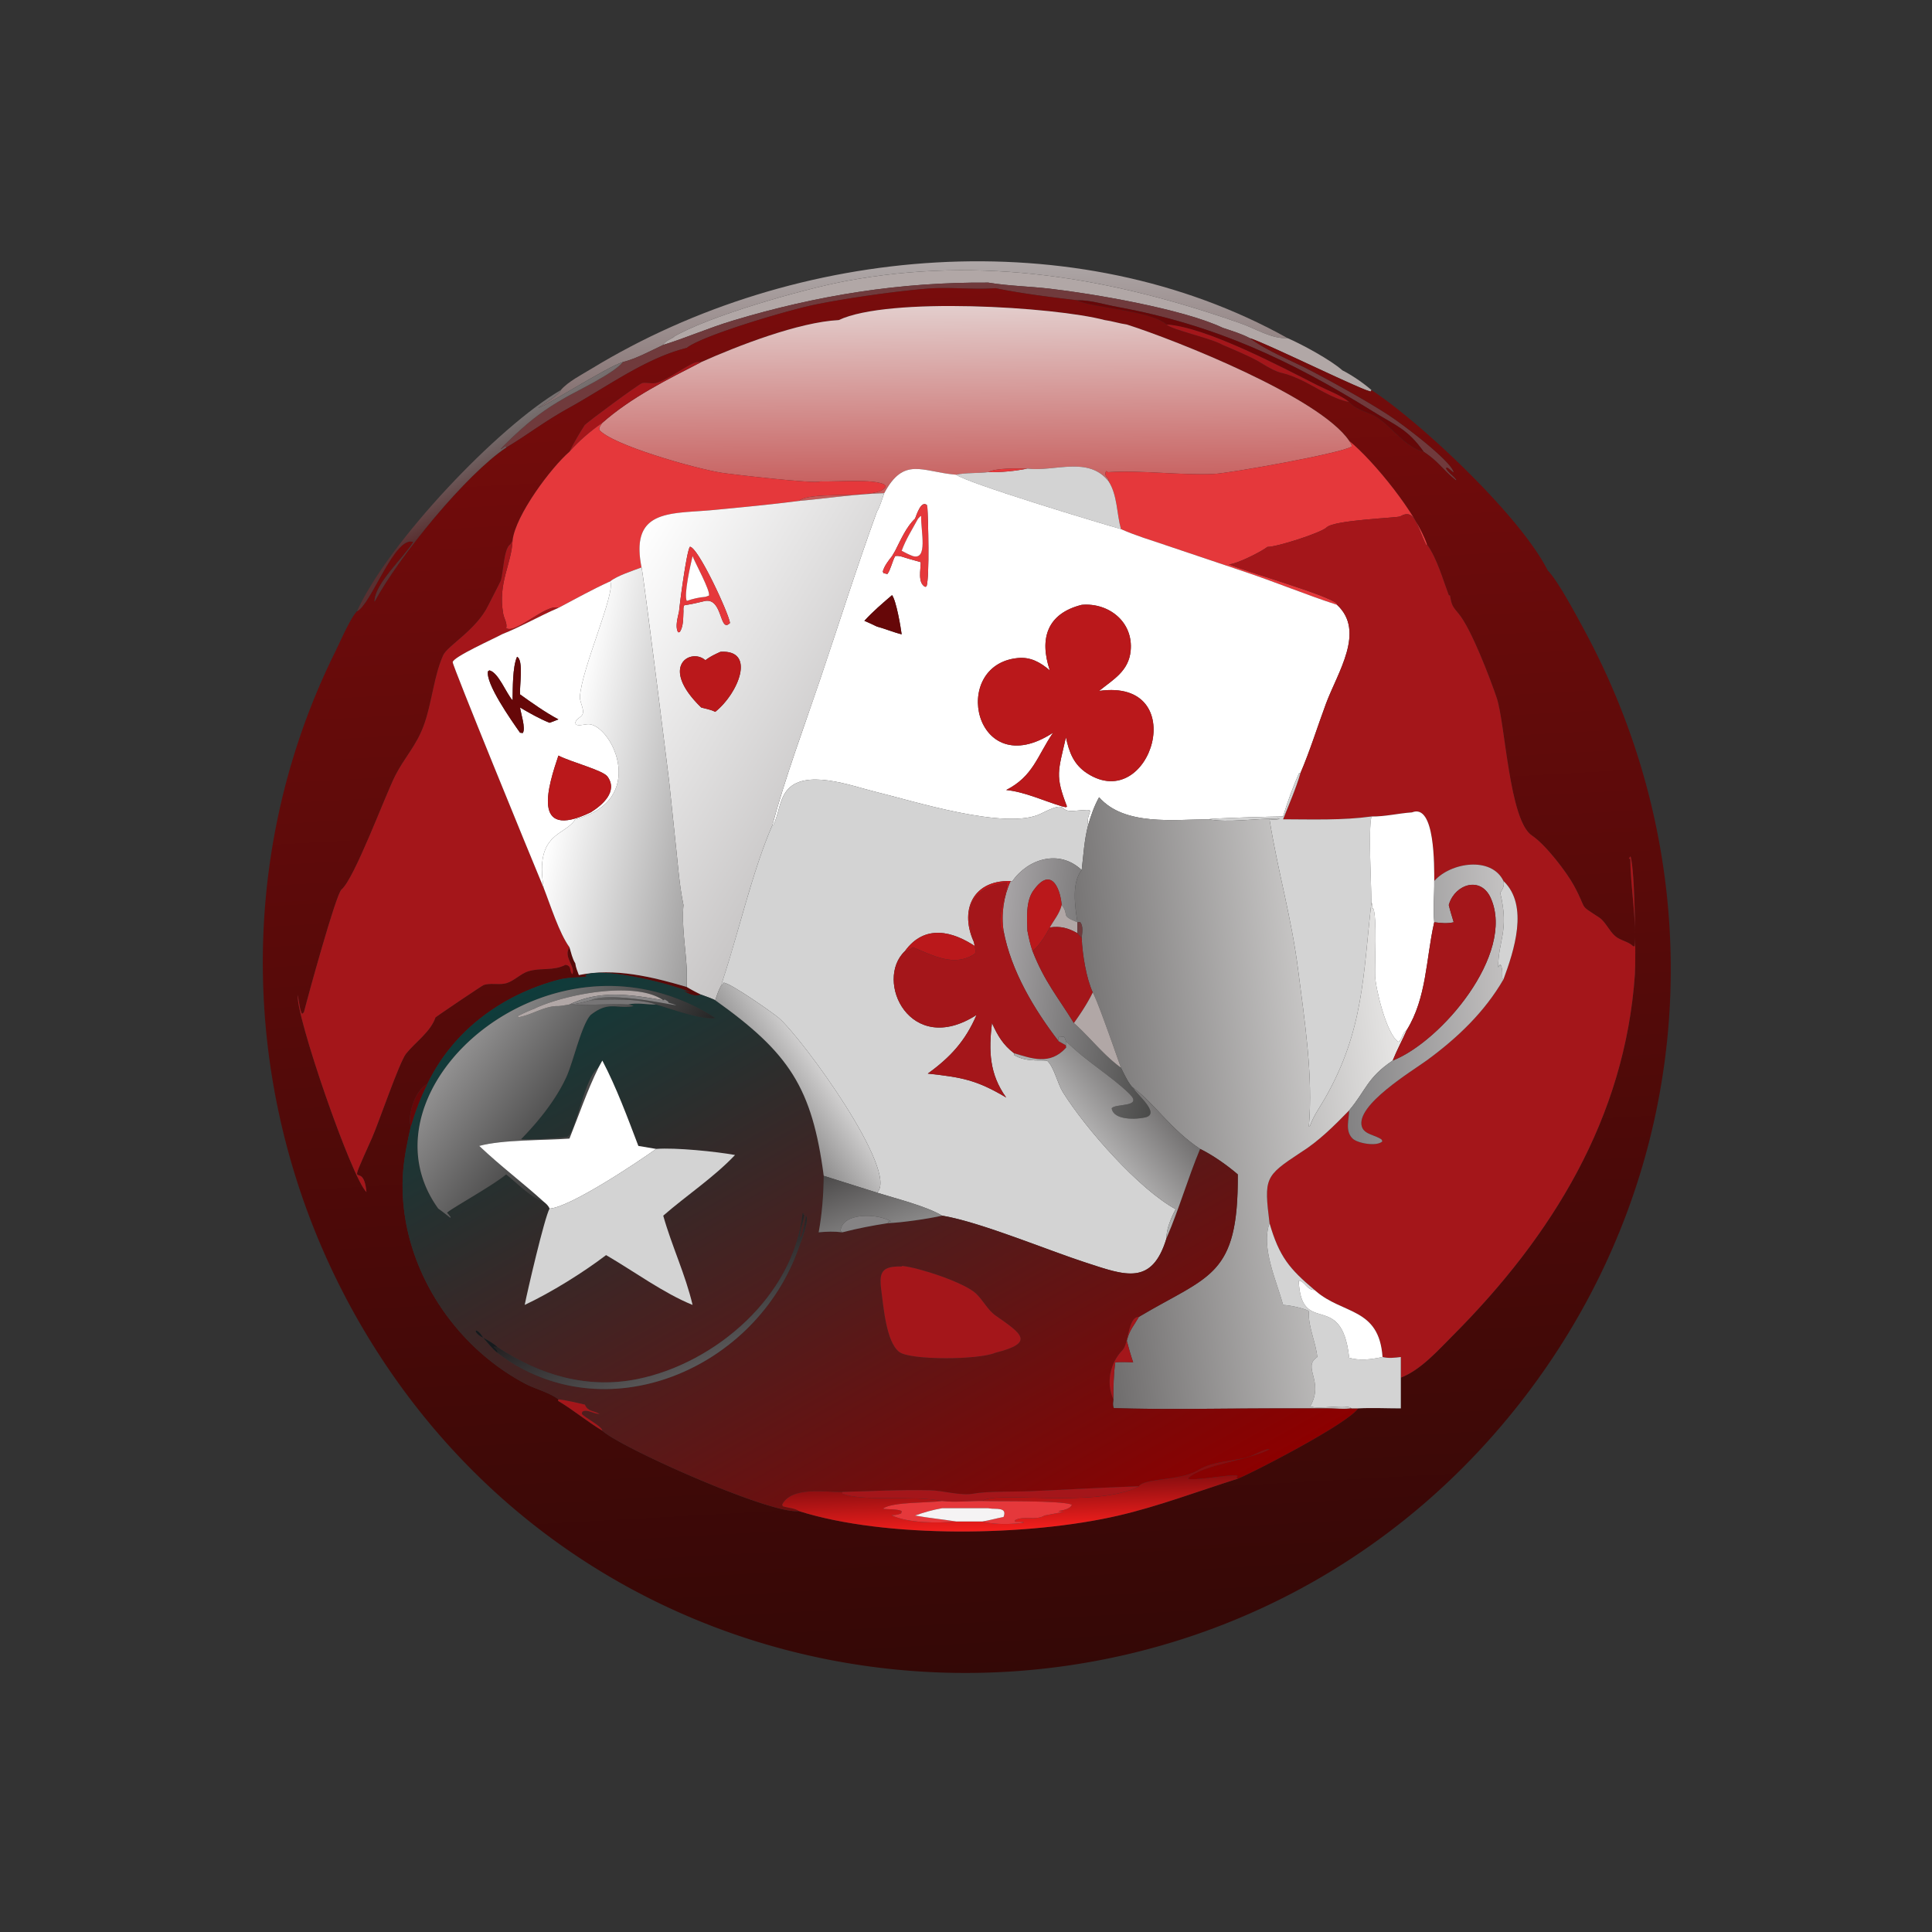 <svg xmlns="http://www.w3.org/2000/svg" width="1024" height="1024"><rect width="100%" height="100%" fill="#333333" stroke="none"/><defs><linearGradient id="a" gradientUnits="userSpaceOnUse" x1="232.353" y1="106.23" x2="231.634" y2="70.025"><stop offset="0" stop-color="#836E6E"/><stop offset="1" stop-color="#AEA7A7"/></linearGradient></defs><path fill="url(#a)" transform="scale(2)" d="M341.234 89.615c-4.285.22-8.43-2.503-12.339-3.884-34.185-12.083-68.429-18.083-104.787-11.24-11.204 2.11-36.956 9.42-46.104 15.077l.857-.373c-.892.518-2.78 1.289-3.097 2.21-3.444 1.613-7.038 3.614-10.725 4.553-4.575 1.445-21.267 12.275-22.405 12.111 1.192-.787 5.721-3.508 5.995-4.706 1.883-2.215 5.632-4.132 8.142-5.66 54.064-32.939 128.187-39.434 184.463-8.088z"/><path fill="#B1A7A6" d="M523.818 149.787c-46.806-.34-90.836 6.72-135.424 20.151-12.854 3.872-25.054 9.257-36.866 12.872.634-1.842 4.41-3.383 6.194-4.42l-1.714.745c18.296-11.312 69.8-25.934 92.208-30.152 72.716-13.688 141.204-1.687 209.574 22.479 7.818 2.762 16.108 8.209 24.678 7.767 7.516 3.221 23.04 11.671 28.998 17.045 4.966 2.487 11.26 6.808 15.428 10.452l-.276.71c-1.894.858-55.516-25.616-64.204-28.207-4.428-2.352-9.584-3.889-14.34-5.483-21.302-10.087-69.054-18.15-91.898-20.764-10.504-1.202-21.364-1.412-31.774-3.096l-.584-.099z"/><path fill="#703A3C" d="M351.528 182.81c11.812-3.615 24.012-9 36.866-12.872 44.588-13.432 88.618-20.491 135.424-20.15l.584.098c10.41 1.684 21.27 1.894 31.774 3.096 22.844 2.615 70.596 10.677 91.898 20.764 4.756 1.594 9.912 3.13 14.34 5.483 9.364 7 22.746 12.113 33.124 17.627 12.966 6.89 27.69 14.96 39.96 22.844 8.016 5.152 33.244 24.292 34.99 30.546l-.426-.02c-.95-.868-1.848-1.63-2.918-2.354l-.792.224c1.256 2.562 4.016 3.944 5.604 6.306l-.362.082c-6.462-5.02-9.024-9.828-17.002-15.052-8.606-12.092-14.684-13.774-26.842-21.322-43.798-27.181-83.582-45.9-135.45-55.424-6.794-1.247-14.36-3.681-21.24-3.539-13.788-1.569-29.95-3.629-43.442-6.402l-.552.043c-11.734.81-23.582-.745-35.386.182-16.998 1.335-43.92 5.217-60.04 8.55-14.696 3.04-59.828 16.451-67.634 22.862-21.738 5.384-42.324 20.65-61.848 31.468-14.186 7.86-21.624 14.004-33.876 21.378l-.046-.432-.426-.262c-7.258 5.556 4.246-5.238 5.204-6.128 8.812-8.184 15.64-13.376 26.226-19.45 7.172-4.116 26.39-13.2 30.838-19.04 7.374-1.879 14.562-5.88 21.45-9.106z"/><defs><linearGradient id="b" gradientUnits="userSpaceOnUse" x1="266.484" y1="443.056" x2="246.269" y2="76.33"><stop offset="0" stop-color="#340806"/><stop offset="1" stop-color="#780C0C"/></linearGradient></defs><path fill="url(#b)" transform="scale(2)" d="M182.003 92.19c3.903-3.204 26.469-9.91 33.817-11.43 8.06-1.667 21.521-3.608 30.02-4.275 5.902-.463 11.826.314 17.693-.09l.276-.022c6.746 1.386 14.827 2.416 21.721 3.2 2.8 1.887 19.42 2.618 23.632 6.428 1.425 1.41 11.814 3.61 14.875 5.404 2.419 1.023 7.641 3.22 9.706 4.499 6.452 3.997 4.909 2.037 10.357 4.469 4.272 1.907 8.827 5.298 13.431 6.156 2.238 2.422 5.2 2.533 7.738 4.292 3.84 2.66 7.382 7.806 12.027 8.895 3.989 2.612 5.27 5.016 8.501 7.526l.181-.041c-.794-1.181-2.174-1.872-2.802-3.153l.396-.112c.535.362.984.743 1.459 1.177l.213.01c-.873-3.127-13.487-12.697-17.495-15.273-6.135-3.942-13.497-7.977-19.98-11.422-5.189-2.757-11.88-5.313-16.562-8.813 4.344 1.295 31.155 14.532 32.102 14.103l.138-.355c13.06 8.558 39.454 33.339 46.709 47.805 2.61 2.58 7.44 11.646 9.433 15.315 35.185 64.759 30.216 142.626-14.185 201.939-78.596 104.99-238.773 98.921-307.593-13.634-33.682-55.087-37.727-123.961-9.02-181.962 1.299-2.623 4.035-8.996 5.8-10.826 3.794-1.788 9.956-20.181 14.94-18.374-2.432 4.069-10.269 11.068-10.27 15.802 6.583-12.19 24.377-33.845 34.88-40.814 6.126-3.687 9.845-6.759 16.938-10.689 9.762-5.409 20.055-13.042 30.924-15.734zm40.28-7.365c-10.591.53-26.766 6.808-36.453 11.133h-1.073c-1.966.162-7.871 4.917-11.003 5.548-1.142.231-2.468-.223-3.539.001-.791.165-14.911 10.585-15.298 11.195-1.313 2.07-2.962 4.848-4.005 7.014-4.861 4.196-14.298 16.815-15.07 23.493l-.594 1.047c-1.73.938-1.88 7.717-2.521 9.601-.104.305-2.749 5.38-3.341 6.595-3.18 6.521-10.78 10.638-11.933 13.18-2.52 5.561-2.983 12.795-5.207 18.752-2.007 5.375-5.08 8.388-7.506 13.164-2.694 5.304-10.794 27.298-14.248 30.191-1.476 1.237-8.998 28.74-9.97 32.554l-.442.379c-.585-.558-.946-3.993-1.162-4.99-.696 5.174 14.25 48.501 18.195 52.229-.874-9.565-5.901 2.148 1.487-14.392 1.683-3.768 7.249-20.083 9.008-22.279 2.459-3.069 6.496-5.774 7.788-9.592.051-.152 12.31-8.438 12.771-8.599 1.684-.585 3.813-.05 5.578-.386 2.266-.433 4.082-2.592 6.279-3.266 3.311-1.014 6.636-.03 9.833-1.704 1.843.237.886 1.706 1.855 2.489.831-2.149-2.515-4.544-.8-7.155.426 1.37.768 3.067 1.546 4.264.119 1.065.584 2.109.946 3.114 9.5-1.986 19.464.464 28.599 3.157a40.742 40.742 0 003.827 2.037c-1.717.558-3.269-.114-4.715-1.081l1.709.416c-4.683-2.179-23.133-6.719-27.728-4.554l.384.385c-1.383.394-4.424.067-7.552.903-14.926 3.992-27.878 13.457-34.654 27.574-3.316 1.664-5.349 8.264-4.403 11.278-1.006 4.525-1.971 9.103-2.146 13.751-.837 22.326 12.761 43.962 32.376 54.368 2.794 1.483 6.382 2.305 8.883 4.198l-.087.402c4.06 2.418 7.705 5.476 11.729 7.91 4.897 4.546 44.865 22.334 52.03 21.282 23.179 7.374 60.999 6.701 84.617 1.237 10.828-2.504 21.173-6.469 31.748-9.791 4.702-1.957 29.138-14.603 31.883-18.641 3.737-.192 7.58-.003 11.328 0v-8.149c5.258-2.005 9.842-7.21 13.738-11.115 26.373-26.431 45.677-57.717 48.3-95.794.256-3.713.059-27.917-1.177-31.227l-.429.567.393.118c-.008 6.889 1.735 16.982 1.178 23.138l-.406.005c-1.345-1.343-3.32-1.442-4.809-2.724-1.53-1.317-2.616-3.849-4.176-4.876-5.769-3.799-2.97-1.561-6.722-8.481-1.943-3.585-7.568-10.915-11.126-13.267-6.066-4.007-7.059-29.671-9.354-36.498-1.681-4.998-6.76-18.343-10.089-22.305-1.615-1.923-1.864-2.234-2.277-4.785l-.335-.13c-1.608-4.303-3.117-9.719-5.78-13.457-2.712-8.006-13.937-21.972-20.63-27.442-7.806-11.543-45.897-26.666-58.913-30.813-1.961-.269-3.873-.91-5.85-1.176-13.295-3.525-57.4-6.238-70.485 0z"/><path fill="#660708" d="M571.06 159.147c6.88-.142 14.446 2.292 21.24 3.54 51.868 9.522 91.652 28.242 135.45 55.423 12.158 7.548 18.236 9.23 26.842 21.322-9.29-2.178-16.374-12.47-24.054-17.79-5.076-3.518-11-3.74-15.476-8.584-4.414-3.618-11.538-6.184-16.652-8.78-19.586-9.945-59.208-30.963-80.086-32.277-8.424-7.618-41.664-9.082-47.264-12.854z"/><defs><linearGradient id="c" gradientUnits="userSpaceOnUse" x1="258.641" y1="132.102" x2="258.197" y2="80.918"><stop offset="0" stop-color="#C55756"/><stop offset="1" stop-color="#E3CECD"/></linearGradient></defs><path fill="url(#c)" transform="scale(2)" d="M185.83 95.958c9.687-4.325 25.862-10.603 36.453-11.133 13.085-6.238 57.19-3.525 70.485 0 1.977.267 3.889.907 5.85 1.176 13.016 4.147 51.107 19.27 58.913 30.813.299.493.731.938.669 1.519-2.559 1.76-32.441 7.12-36.628 7.277-9.337.35-18.671-1.026-27.942-.482l-.5-.308c-.499 1.019.013 1.394.687 2.223l.02.58c-5.351-6.908-14.36-2.531-21.566-3.443-2.329-.052-8.421-.195-10.362.943-2.719.338-5.907.099-8.524.675l-.401-.033c-8.651-.776-13.456-4.807-18.657 4.934-7.599.212-15.111 1.387-22.671 2.058 3.526-2.948 21.523-.045 23.049-3.841l-.25-.46c-2.848-1.63-12.735-.726-17.099-.877-1.223.733-24.159-1.966-26.183-2.297-7.374-1.207-28.993-7.396-32.359-11.369-.004-.854.347-1.158.812-1.859 7.748-6.819 17.109-11.411 26.204-16.096z"/><path fill="#A4161A" d="M618.324 172.001c20.878 1.314 60.5 22.332 80.086 32.277 5.114 2.596 12.238 5.162 16.652 8.78-9.208-1.716-18.318-8.498-26.862-12.312-10.896-4.864-7.81-.945-20.714-8.938-4.13-2.558-14.574-6.951-19.412-8.998-6.122-3.588-26.9-7.988-29.75-10.809zm-316.5 67.431c2.086-4.332 5.384-9.888 8.01-14.028.774-1.22 29.014-22.06 30.596-22.39 2.142-.448 4.794.46 7.078-.002 6.264-1.262 18.074-10.772 22.006-11.096h2.146c-18.19 9.37-36.912 18.554-52.408 32.192-6.318 4.41-12.326 9.536-17.428 15.324z"/><defs><linearGradient id="d" gradientUnits="userSpaceOnUse" x1="131.893" y1="131.539" x2="124.507" y2="117.71"><stop offset="0" stop-color="#593031"/><stop offset="1" stop-color="#777070"/></linearGradient></defs><path fill="url(#d)" transform="scale(2)" d="M148.629 103.363c-.274 1.198-4.803 3.919-5.995 4.706 1.138.164 17.83-10.666 22.405-12.111-2.224 2.92-11.833 7.462-15.419 9.52-5.293 3.037-8.707 5.633-13.113 9.725-.479.445-6.231 5.842-2.602 3.064l.213.131.023.216c-10.503 6.969-28.297 28.624-34.88 40.814.001-4.734 7.838-11.733 10.27-15.802-4.984-1.807-11.146 16.586-14.94 18.374 8.373-18.376 37.325-48.873 54.038-58.637z"/><path fill="#E5383B" d="M301.824 239.432c5.102-5.788 11.11-10.914 17.428-15.324-.93 1.402-1.632 2.01-1.624 3.718 6.732 7.946 49.97 20.324 64.718 22.738 4.048.662 49.92 6.06 52.366 4.594 8.728.302 28.502-1.506 34.198 1.754l.5.92c-3.052 7.592-39.046 1.786-46.098 7.682-15.05 1.94-30.168 3.368-45.272 4.804-22.5 2.136-44.204-.826-38.014 30.426-4.696 1.778-12.846 4.366-16.598 7.368-9.336 4.218-18.392 9.294-27.46 14.066-6.376-2.464-22.696 14.136-27.662 10.748.656-2.68-1.126-4.978-1.59-7.604-2.912-16.496 4.38-26.05 4.968-38.904 1.544-13.356 20.418-38.594 30.14-46.986zm413.238-5.804c13.386 10.94 35.836 38.872 41.26 54.884l-.32.57c-5.032-9.872-5.812-20.04-13.884-15.38-1.386.8-34.896 1.838-38.978 5.832-2.988 2.924-26.786 10.512-31.378 10.336-3.46 2.7-16.396 9.14-20.406 9.266 9.882 4.134 52.328 16.22 57.132 20.734l.174.706c-16.202-5.262-33.15-12.26-49.748-17.804l-40.948-13.77c-7.938-2.706-16.172-5.144-23.828-8.57-2.29-8.186-1.834-17.81-6.464-25.186l-.04-1.16c-1.348-1.658-2.372-2.408-1.374-4.446l1 .616c18.542-1.088 37.21 1.664 55.884.964 8.374-.314 68.138-11.034 73.256-14.554.124-1.162-.74-2.052-1.338-3.038z"/><path fill="#D3D3D3" d="M544.542 248.36c14.412 1.824 32.43-6.93 43.132 6.886 4.63 7.376 4.174 17 6.464 25.186-12.254-3.446-81.422-24.338-87.368-28.836 5.234-1.152 11.61-.674 17.048-1.35 6.88.13 13.986-.54 20.724-1.886z"/><path fill="#fff" d="M468.654 261.398c10.402-19.482 20.012-11.42 37.314-9.868l.802.066c5.946 4.498 75.114 25.39 87.368 28.836 7.656 3.426 15.89 5.864 23.828 8.57l40.948 13.77c16.598 5.544 33.546 12.542 49.748 17.804 15.2 14.11.278 35.814-5.888 52.438-4.522 12.196-8.416 24.886-13.542 36.83l-.606-.226c-3.36 7.334-6.204 15.432-8.566 23.138-4.184-.014-38.356.906-39.412 1.488-18.326.09-44.728 3.62-58.104-11.682-2.646 4.774-4.296 9.584-5.812 14.81-1.37-8.358 6.692-8.78-7.692-7.574-8.764.734-2.102-6.228-17.214 1.398-18.292 9.232-68.364-6.84-88.48-11.696-11.728-2.83-37.374-12.64-46.606-.106-3.966 5.388-3.942 12.404-6.988 18.108l-.37-.13c7.106-26.218 16.794-52.044 25.486-77.784 9.964-29.512 19.272-59.096 29.926-88.412 1.69-2.792 2.694-6.688 3.86-9.778zm16.338 13.502c-4.606 4.276-7.716 11.5-10.534 17.03l-1.644 2.806c-1.918 2.42-4.036 5.11-4.904 8.11l.31.894 2.102.514c1.614-1.966 2.636-6.852 4.136-9.518 2.368-.526 5.198.956 7.524 1.51l6.032 1.714c.018 3.838-1.756 11.038 2.38 13.098l.734-.406c1.564-5.092.854-35.26.376-42.156l-.27.04.11-.794c-3.172-2.81-5.618 5.412-6.352 7.158zm-12.178 40.526c-5.036 4.29-10.2 8.73-14.674 13.612 2.218 1.004 4.484 1.954 6.654 3.056 4.42 1.178 8.708 3.032 13.106 4.104-.572-4.224-2.826-17.608-5.086-20.772zm100.506 5.15c-18.25 4.588-22.59 17.774-16.888 34.762-4.954-4.252-10.146-7.224-16.924-6.572-36.514 3.512-22.978 66.862 18.646 39.578-8.462 12.422-10.476 23.044-24.846 30.378 9.816.972 19.954 5.772 29.42 8.616l2.202.516.59-.388c-6.4-16.546-4.686-18.494-.556-36.676 1.704 7.926 4.104 14.466 11.29 19.114 33.878 21.916 55.554-50.65 6.29-43.708 7.542-6.084 15.648-10.45 16.722-21.186 1.544-15.452-11.7-25.706-25.946-24.434z"/><path fill="#E5383B" d="M523.818 250.246c3.882-2.276 16.066-1.99 20.724-1.886-6.738 1.346-13.844 2.016-20.724 1.886z"/><defs><linearGradient id="e" gradientUnits="userSpaceOnUse" x1="224.713" y1="206.323" x2="155.624" y2="164.683"><stop offset="0" stop-color="#C7C5C5"/><stop offset="1" stop-color="#fff"/></linearGradient></defs><path fill="url(#e)" transform="scale(2)" d="M211.656 132.757c7.56-.671 15.072-1.846 22.671-2.058-.583 1.545-1.085 3.493-1.93 4.889-5.327 14.658-9.981 29.45-14.963 44.206-4.346 12.87-9.19 25.783-12.743 38.892-5.129 11.635-8.974 28.427-13.072 40.845-.225.667-.419 1.386-.694 2.031-.597 1.117-.972 2.315-1.384 3.509-1.166-.581-2.493-1.001-3.711-1.472a40.742 40.742 0 01-3.827-2.037v-4.435c-.258-5.722-1.382-11.586-.877-17.296-.963-4.615-1.346-9.277-1.828-13.959l-1.958-18.663c-.392-3.474-7.009-56.335-7.327-56.837-3.095-15.626 7.757-14.145 19.007-15.213 7.552-.718 15.111-1.432 22.636-2.402zm-29.653 27.531c1.64-.228 3.302-.687 4.923-1.04 4.649-.731 3.739 8.695 6.527 5.848-.367-2.695-8.495-20.181-10.619-20.193-.887 1.156-2.669 14.867-2.877 17.097-.311 1.597-1.122 4.099-.238 5.565l.41-.04c1.033-1.575.893-3.704.997-5.525-.018-.601-.069-1.028.194-1.584l.683-.128zm8.922 12.451c-1.437.65-2.738 1.264-3.999 2.227-3.729-3.35-12.49 1.469-1.096 12.53 1.173.332 2.648.574 3.711 1.157 6.113-4.856 10.928-16.534 1.384-15.914z"/><path fill="#E5383B" d="M474.458 291.93c2.818-5.53 5.928-12.754 10.534-17.03.734-1.746 3.18-9.968 6.352-7.158l-.11.794.27-.04c.478 6.896 1.188 37.064-.376 42.156l-.734.406c-4.136-2.06-2.362-9.26-2.38-13.098l-6.032-1.714c-2.326-.554-5.156-2.036-7.524-1.51-1.5 2.666-2.522 7.552-4.136 9.518l-2.102-.514-.31-.894c.868-3 2.986-5.69 4.904-8.11l1.644-2.806zm9.382 2.806c8.064 2.286 4.234-13.04 4.374-21.064l-.27-.198-1.362 1.426c-3.068 5.678-6.468 10.924-8.682 17.03 1.954 1.048 3.85 2.04 5.94 2.806z"/><path fill="#A4161A" d="M756.322 288.512c5.326 7.476 8.344 18.308 11.56 26.914l.67.26c.826 5.102 1.324 5.724 4.554 9.57 6.658 7.924 16.816 34.614 20.178 44.61 4.59 13.654 6.576 64.982 18.708 72.996 7.116 4.704 18.366 19.364 22.252 26.534 7.504 13.84 1.906 9.364 13.444 16.962 3.12 2.054 5.292 7.118 8.352 9.752 2.978 2.564 6.928 2.762 9.618 5.448l.812-.01c1.114-12.312-2.372-32.498-2.356-46.276l-.786-.236.858-1.134c2.472 6.62 2.866 55.028 2.354 62.454-5.246 76.154-43.854 138.726-96.6 191.588-7.792 7.81-16.96 18.22-27.476 22.23v-10.928c-3.108.4-6.63.798-9.69 0-1.82-26.338-21.086-22.454-35.472-35.038l-.558-.49c-13.21-11.136-18.722-17.574-23.872-35.426-2.946-23.934-2.542-24.878 16.36-37.356 9.584-5.944 18.012-14.35 25.83-22.396-.024 4.908-2.272 10.796 1.784 14.87 2.518 2.528 12.816 4.456 15.826 1.55l-.35-.932c-3.132-2.46-9.196-2.596-10.51-6.878-3.486-11.372 26.65-29.46 34.482-35.186 16.03-11.718 30.586-25.568 40.586-42.902 5.49-14.84 13.602-39.112 0-52.106-6.378-13.224-28.03-9.902-36.706 0-.03-7.482.544-41.352-11.78-36.38-7.234.486-14.218 2.272-21.5 2.18-15.196 2.094-31.474 1.536-46.834 1.488 3.15-8 6.788-16.14 9.172-24.4 5.126-11.944 9.02-24.634 13.542-36.83 6.166-16.624 21.088-38.328 5.888-52.438l-.174-.706c-4.804-4.514-47.25-16.6-57.132-20.734 4.01-.126 16.946-6.566 20.406-9.266 4.592.176 28.39-7.412 31.378-10.336 4.082-3.994 37.592-5.032 38.978-5.832 8.072-4.66 8.852 5.508 13.884 15.38l.32-.57z"/><path fill="#fff" d="M486.582 274.9l1.362-1.426.27.198c-.14 8.024 3.69 23.35-4.374 21.064-2.09-.766-3.986-1.758-5.94-2.806 2.214-6.106 5.614-11.352 8.682-17.03z"/><path fill="#A4161A" d="M270.496 288.512l1.188-2.094c-.588 12.854-7.88 22.408-4.968 38.904.464 2.626 2.246 4.924 1.59 7.604 4.966 3.388 21.286-13.212 27.662-10.748-10.122 4.344-19.744 9.966-29.958 14.02-3.572 2.048-25.816 11.922-26.068 14.758-.16 1.806 41.178 102.764 48.188 119.582 3.574 9.048 8.192 23.952 13.694 31.516-3.43 5.222 3.262 10.012 1.6 14.31-1.938-1.566-.024-4.504-3.71-4.978-6.394 3.348-13.044 1.38-19.666 3.408-4.394 1.348-8.026 5.666-12.558 6.532-3.53.672-7.788-.398-11.156.772-.922.322-25.44 16.894-25.542 17.198-2.584 7.636-10.658 13.046-15.576 19.184-3.518 4.392-14.65 37.022-18.016 44.558-14.777 33.08-4.721 9.654-2.975 28.784-7.889-7.456-37.78-94.11-36.39-104.458.433 1.994 1.154 8.864 2.324 9.98l.884-.758c1.944-7.628 16.99-62.634 19.94-65.108 6.909-5.786 23.109-49.774 28.497-60.382 4.852-9.552 10.998-15.578 15.012-26.328 4.448-11.914 5.374-26.382 10.414-37.504 2.306-5.084 17.506-13.318 23.866-26.36 1.184-2.43 6.474-12.58 6.682-13.19 1.282-3.768 1.582-17.326 5.042-19.202z"/><path fill="#E5383B" d="M373.852 318.496c-3.242.706-6.566 1.624-9.846 2.08l-1.366.256c-.526 1.112-.424 1.966-.388 3.168-.208 3.642.072 7.9-1.994 11.05l-.82.08c-1.768-2.932-.146-7.936.476-11.13.416-4.46 3.98-31.882 5.754-34.194 4.248.024 20.504 34.996 21.238 40.386-5.576 5.694-3.756-13.158-13.054-11.696zm-9.846 0c3.142-1.102 6.528-1.908 9.846-2.156l1.91-.656c.87-2.538-7.508-17.662-8.688-20.948-1.024 4.394-4.76 20.546-3.068 23.76z"/><path fill="#fff" d="M373.852 316.34c-3.318.248-6.704 1.054-9.846 2.156-1.692-3.214 2.044-19.366 3.068-23.76 1.18 3.286 9.558 18.41 8.688 20.948l-1.91.656z"/><defs><linearGradient id="f" gradientUnits="userSpaceOnUse" x1="192.181" y1="210.357" x2="149.344" y2="201.62"><stop offset="0" stop-color="#A09F9F"/><stop offset="1" stop-color="#fff"/></linearGradient></defs><path fill="url(#f)" transform="scale(2)" d="M161.714 154.056c1.876-1.501 5.951-2.795 8.299-3.684.318.502 6.935 53.363 7.327 56.837l1.958 18.663c.482 4.682.865 9.344 1.828 13.959-.505 5.71.619 11.574.877 17.296v4.435c-9.135-2.693-19.099-5.143-28.599-3.157-.362-1.005-.827-2.049-.946-3.114-.778-1.197-1.12-2.894-1.546-4.264-2.751-3.782-5.06-11.234-6.847-15.758-2.436-14.762 5.718-13.736 8.393-18.147 19.073-5.024 10.058-24.165 3.913-25.174-1.151-.189-2.814.581-3.794.04l-.082-.597c.409-.984.929-.992 1.6-1.684 1.164-1.198-.493-3.474-.409-5.028.399-7.432 9.551-27.663 8.028-30.623z"/><path fill="#fff" d="M295.968 322.178c9.068-4.772 18.124-9.848 27.46-14.066 3.046 5.92-15.258 46.382-16.056 61.246-.168 3.108 3.146 7.66.818 10.056-1.342 1.384-2.382 1.4-3.2 3.368l.164 1.194c1.96 1.082 5.286-.458 7.588-.08 12.29 2.018 30.32 40.3-7.826 50.348-5.35 8.822-21.658 6.77-16.786 36.294-7.01-16.818-48.348-117.776-48.188-119.582.252-2.836 22.496-12.71 26.068-14.758 10.214-4.054 19.836-9.676 29.958-14.02zm-21.926 25.936c-2.436 5.482-2.23 16.854-2.358 23.088-3.436-3.782-7.458-14.74-12.276-15.896l-.756.48c-1.384 6.46 12.22 25.818 16.978 32.558l1.44.184c1.728-2.374-1.086-10.684-1.44-13.536 5.118 2.98 10.14 5.878 15.646 8.098 1.564-.584 3.166-1.126 4.692-1.804-7.17-3.834-13.736-8.534-20.338-13.256-.348-3.942 2.006-18.294-1.588-19.916zm21.926 52.362c-5.14 15.382-15.054 45.502 17.104 30.1 6.144-3.794 14.62-11.07 8.918-18.976-2.438-3.38-18.984-7.544-26.022-11.124z"/><path fill="#660708" d="M458.14 329.038c4.474-4.882 9.638-9.322 14.674-13.612 2.26 3.164 4.514 16.548 5.086 20.772-4.398-1.072-8.686-2.926-13.106-4.104-2.17-1.102-4.436-2.052-6.654-3.056z"/><path fill="#BA181B" d="M556.432 355.338c-5.702-16.988-1.362-30.174 16.888-34.762 14.246-1.272 27.49 8.982 25.946 24.434-1.074 10.736-9.18 15.102-16.722 21.186 49.264-6.942 27.588 65.624-6.29 43.708-7.186-4.648-9.586-11.188-11.29-19.114-4.13 18.182-5.844 20.13.556 36.676l-.59.388-2.202-.516c-9.466-2.844-19.604-7.644-29.42-8.616 14.37-7.334 16.384-17.956 24.846-30.378-41.624 27.284-55.16-36.066-18.646-39.578 6.778-.652 11.97 2.32 16.924 6.572zm-182.58-5.406c2.522-1.926 5.124-3.154 7.998-4.454 19.088-1.24 9.458 22.116-2.768 31.828-2.126-1.166-5.076-1.65-7.422-2.314-22.788-22.122-5.266-31.76 2.192-25.06z"/><path fill="#660708" d="M271.684 371.202c.128-6.234-.078-17.606 2.358-23.088 3.594 1.622 1.24 15.974 1.588 19.916 6.602 4.722 13.168 9.422 20.338 13.256-1.526.678-3.128 1.22-4.692 1.804-5.506-2.22-10.528-5.118-15.646-8.098.354 2.852 3.168 11.162 1.44 13.536l-1.44-.184c-4.758-6.74-18.362-26.098-16.978-32.558l.756-.48c4.818 1.156 8.84 12.114 12.276 15.896z"/><path fill="#BA181B" d="M313.072 430.576c-32.158 15.402-22.244-14.718-17.104-30.1 7.038 3.58 23.584 7.744 26.022 11.124 5.702 7.906-2.774 15.182-8.918 18.976z"/><path fill="#D3D3D3" d="M680.06 432.756c2.362-7.706 5.206-15.804 8.566-23.138l.606.226c-2.384 8.26-6.022 16.4-9.172 24.4 15.36.048 31.638.606 46.834-1.488-1.704 7.378-.084 35.374 0 45.438-4.426 38.148-3.98 67.812-24.528 103.75-2.736 4.784-6.224 9.518-8.028 14.74l-.614.356c2.318-27.008-2.212-55.582-5.592-82.28-3.712-29.314-10.856-52.754-15.26-80.516 1.854.112 3.578.296 5.394-.16l-.534-.23-.184.204-.276-.494-.294.26c-10.482-.016-26.504 2.36-36.33.42 1.056-.582 35.228-1.502 39.412-1.488zm-270.678 4.616l.37.13c3.046-5.704 3.022-12.72 6.988-18.108 9.232-12.534 34.878-2.724 46.606.106 20.116 4.856 70.188 20.928 88.48 11.696 15.112-7.626 8.45-.664 17.214-1.398 14.384-1.206 6.322-.784 7.692 7.574-2.086 7.892-2.458 15.736-3.412 23.786-11.83-11.2-28.404-6.076-36.826 5.954l-.838-.156c-21.586-.568-27.744 17.874-18.066 35.098-12.67-8.704-27.518-12.31-37.914 1.99-16.526 15.606 2.68 56.548 37.914 33.898-5.896 13.72-13.776 22.366-25.838 31.084 17.966 1.97 25.8 3.308 41.556 12.692-8.938-12.426-9.31-24.716-7.552-39.492 3.026 6.642 5.8 11.524 11.744 16.036l.018.954c6.886 4.296 16.582 2.124 17.736 3.224 3.414 3.254 5.344 12.054 8.086 16.438 12.316 19.694 40.61 51.614 59.81 62.026-2.05 3.598-5.226 11.096-4.826 15.196-7.666 25.656-22.054 19.848-42.596 13.18-20.546-6.668-55.568-21.32-75.54-24.802l-.866-.146c-8.196-5.016-24.844-9.162-34.528-12.212 12.208-10.568-39.608-82.002-52.154-92.708-2.97-2.536-25.974-18.78-29.12-18.538l-1.67 2.25c.55-1.29.938-2.728 1.388-4.062 8.196-24.836 15.886-58.42 26.144-81.69z"/><defs><linearGradient id="g" gradientUnits="userSpaceOnUse" x1="285.325" y1="297.149" x2="374.1" y2="286.082"><stop offset="0" stop-color="#6E6C6C"/><stop offset="1" stop-color="#EAE9E8"/></linearGradient></defs><path fill="url(#g)" transform="scale(2)" d="M291.272 211.281c6.688 7.651 19.889 5.886 29.052 5.841 4.913.97 12.924-.218 18.165-.21l.147-.13.138.247.092-.102.267.115c-.908.228-1.77.136-2.697.08 2.202 13.881 5.774 25.601 7.63 40.258 1.69 13.349 3.955 27.636 2.796 41.14l.307-.178c.902-2.611 2.646-4.978 4.014-7.37 10.274-17.969 10.051-32.801 12.264-51.875.312.579.203.993.185 1.635l.279-.054c1.07 2.354.395 14.684.512 17.977.114 3.222 3.001 15.423 6.156 17.441 1.045-.616.979-2.374 2.243-3.159-1.202 2.726-2.642 5.355-3.744 8.123-6.781 4.533-7.1 7.952-11.547 13.21-3.909 4.023-8.123 8.226-12.915 11.198-9.451 6.239-9.653 6.711-8.18 18.678-2.326 6.555 1.893 15.277 3.594 21.668 1.908.111 5.099.782 6.797 1.599l-.113.184.156-.085-.016.37c-.135 3.896 1.861 7.87 2.243 11.741-4.144 2.793 1.928 6.291-1.845 13.042 1.789 1.012 9.672-.715 10.92.571-2.013.25-4.309.012-6.349.011l-14.726-.003c-13.942-.001-27.989.366-41.921-.084-.363-.788-.179-1.467-.117-2.323-.011-3.297.059-6.531.503-9.805 1.576-.14 3.163-.047 4.742 0-.651-1.885-1.19-3.77-1.686-5.7l.064-.242.114-.401c.638-2.296 1.706-3.42 2.851-5.414l.155-.276c18.653-11.122 26.411-10.505 26.219-37.775-2.788-2.4-6.666-5.146-9.985-6.748-7.765-5.113-12.168-12.167-17.732-16.191-1.039-.698-2.651-4.125-3.235-5.326-1.459-4.068-6.013-17.271-7.473-19.959-1.738-3.742-2.764-10.18-2.936-14.403.11-1.355.487-3.084-.381-4.217l-.749.024c-.628-4.129-1.614-10.473 1.13-13.825.477-4.025.663-7.947 1.706-11.893.758-2.613 1.583-5.018 2.906-7.405z"/><path fill="#fff" d="M748.394 430.576c12.324-4.972 11.75 28.898 11.78 36.38.106 7.25-.656 14.644 0 21.852l-.148.634c-4.22 18.856-3.878 39.458-14.382 56.432-2.528 1.57-2.396 5.086-4.486 6.318-6.31-4.036-12.084-28.438-12.312-34.882-.234-6.586 1.116-31.246-1.024-35.954l-.558.108c.036-1.284.254-2.112-.37-3.27-.084-10.064-1.704-38.06 0-45.438 7.282.092 14.266-1.694 21.5-2.18z"/><defs><linearGradient id="h" gradientUnits="userSpaceOnUse" x1="308.458" y1="263.992" x2="263.703" y2="258.961"><stop offset="0" stop-color="#4A4A49"/><stop offset="1" stop-color="#A8A5A7"/></linearGradient></defs><path fill="url(#h)" transform="scale(2)" d="M267.828 233.478l.419.078c4.211-6.015 12.498-8.577 18.413-2.977-2.744 3.352-1.758 9.696-1.13 13.825-4.748-1.856-1.964-1.727-4.166-4.573-.515-5.185-3.09-10.038-7.513-3.824-2.009 2.823-1.701 7.31-1.58 10.625.361 1.842.737 3.616 1.357 5.39 3.128 8.047 6.643 12.085 10.969 19.091 4.327 3.85 7.745 8.4 12.472 11.846.584 1.201 2.196 4.628 3.235 5.326.83 1.651 7.382 6.835 3.23 7.836-2.318.559-8.46.841-8.926-2.414.868-1.331 8.353-.174 4.784-3.742-4.661-4.66-11.409-8.569-16.91-14.049-.545-1.768-.484-1.025-1.957-1.096v1.096c-6.488-8.448-12.61-18.671-14.577-29.284-.662-4.374.044-9.142 1.88-13.154z"/><defs><linearGradient id="i" gradientUnits="userSpaceOnUse" x1="355.803" y1="267.073" x2="400.369" y2="264.705"><stop offset="0" stop-color="#838283"/><stop offset="1" stop-color="#C4C2C2"/></linearGradient></defs><path fill="url(#i)" transform="scale(2)" d="M380.087 233.478c4.338-4.951 15.164-6.612 18.353 0 .277 1.397-.158 1.936-.855 3.148 2.447 10.184-.611 12.706-.532 19.768l.225-.515.336.083-.209-.31.298.039c.862 1.713-.008 3.808.737 3.84-5 8.667-12.278 15.592-20.293 21.451-3.916 2.863-18.984 11.907-17.241 17.593.657 2.141 3.689 2.209 5.255 3.439l.175.466c-1.505 1.453-6.654.489-7.913-.775-2.028-2.037-.904-4.981-.892-7.435 4.447-5.258 4.766-8.677 11.547-13.21 12.825-5.011 32.531-28.231 26.013-43.008-2.627-5.956-9.378-3.775-11.054 1.467l-.096.312c.35 1.532.867 3.061 1.303 4.573-1.795.406-3.353.212-5.157 0-.328-3.604.053-7.301 0-10.926z"/><path fill="#BA181B" d="M517.59 502.054c-9.678-17.224-3.52-35.666 18.066-35.098-3.672 8.024-5.084 17.56-3.76 26.308l-.364.578c-4.956-6.898 4.69-26.326 1.52-26.108l-.506.624.706-.648c-32.316 5.458-14.04 32.49-16.48 37.736-10.874 7.45-22.438.876-32.932-3.392-1.45 1.022-2.364 1.936-4.164 1.99 10.396-14.3 25.244-10.694 37.914-1.99zm26.952-8.79c-.242-6.63-.858-15.604 3.16-21.25 8.846-12.428 13.996-2.722 15.026 7.648-1.184 4.708-4.014 7.788-6.296 11.9-1.986 3.782-5.78 9.978-9.176 12.482-1.24-3.548-1.992-7.096-2.714-10.78z"/><path fill="#D3D3D3" d="M795.17 473.252c1.394-2.424 2.264-3.502 1.71-6.296 13.602 12.994 5.49 37.266 0 52.106-1.49-.064.25-4.254-1.474-7.68l-.596-.078.418.62-.672-.166-.45 1.03c-.158-14.124 5.958-19.168 1.064-39.536z"/><path fill="#A4161A" d="M483.84 502.054c10.494 4.268 22.058 10.842 32.932 3.392 2.44-5.246-15.836-32.278 16.48-37.736l-.706.648.506-.624c3.17-.218-6.476 19.21-1.52 26.108l.364-.578c3.934 21.226 16.178 41.672 29.154 58.568l3.914 2.2.144 1.192c-8.658 9.704-18.538 5.648-27.608 3.038-5.944-4.512-8.718-9.394-11.744-16.036-1.758 14.776-1.386 27.066 7.552 39.492-15.756-9.384-23.59-10.722-41.556-12.692 12.062-8.718 19.942-17.364 25.838-31.084-35.234 22.65-54.44-18.292-37.914-33.898 1.8-.054 2.714-.968 4.164-1.99zm276.334-13.246c3.608.424 6.724.812 10.314 0-.872-3.024-1.906-6.082-2.606-9.146l.192-.624c3.352-10.484 16.854-14.846 22.108-2.934 13.036 29.554-26.376 75.994-52.026 86.016 2.204-5.536 5.084-10.794 7.488-16.246 10.504-16.974 10.162-37.576 14.382-56.432l.148-.634z"/><path fill="#B1A7A6" d="M562.728 479.662c4.404 5.692-1.164 5.434 8.332 9.146v5.834c-4.848-2.79-9.046-3.898-14.628-3.08 2.282-4.112 5.112-7.192 6.296-11.9z"/><path fill="#703A3C" d="M571.06 488.808l1.498-.048c1.736 2.266.982 5.724.762 8.434l-2.26-2.552v-5.834z"/><path fill="#A4161A" d="M556.432 491.562c5.582-.818 9.78.29 14.628 3.08l2.26 2.552c.344 8.446 2.396 21.322 5.872 28.806-2.654 5.526-6.434 11.234-9.998 16.226-8.652-14.012-15.682-22.088-21.938-38.182 3.396-2.504 7.19-8.7 9.176-12.482z"/><defs><linearGradient id="j" gradientUnits="userSpaceOnUse" x1="274.951" y1="422.597" x2="173.405" y2="242.665"><stop offset="0" stop-color="#8C0000"/><stop offset="1" stop-color="#0E3C3B"/></linearGradient></defs><path fill="url(#j)" transform="scale(2)" d="M185.83 263.599c1.218.471 2.545.891 3.711 1.472 19.699 14.028 25.666 23.216 28.758 46.541-.055 4.982-.437 10.06-1.343 14.964 2.155-.199 4.112-.277 6.265 0 4.33-1.089 7.671-1.737 12.089-2.43 3.826-.154 10.574-1.135 14.351-1.98l.433.073c9.986 1.741 27.497 9.067 37.77 12.401 10.271 3.334 17.465 6.238 21.298-6.59 3.327-7.687 5.635-15.835 8.874-23.574 3.319 1.602 7.197 4.348 9.985 6.748.192 27.27-7.566 26.653-26.219 37.775-2.924-.048-2.622 7.034-4.306 8.774-3.32 3.429-4.453 8.675-2.437 13.064-.062.856-.246 1.535.117 2.323 13.932.45 27.979.083 41.921.084l14.726.003c2.04.001 4.336.239 6.349-.011h1.732c-2.745 4.038-27.181 16.684-31.883 18.641l-.369-.364c2.677-1.686-12.165 1.319-12.832.277 3.854-3.715 15.074-4.53 21.564-7.672-.972-.259-3.717 1.311-4.747 1.684-4.624 1.675-9.725 1.166-14.149 3.829-4.715 2.838-14.273 2.052-15.686 4.246-9.803.329-19.316.917-29.067 1.312-4.17.169-10.974-.039-14.818.653-3.342.602-7.997-.835-11.541-.914-7.801-.172-15.399.233-23.155.449l-.377.01c-3.973.084-13.007-1.581-15.555 3.332l.151.449c1.158.408 3.347.522 4.216 1.263-7.165 1.052-47.133-16.736-52.03-21.282-.016-1.104-4.479-3.376-5.416-4.399l.058-.578c1.253-.936 3.094.629 4.619.515-1.54-.87-3.124-.571-3.873-2.445-2.369-.554-4.603-1.098-7.03-1.405-2.501-1.893-6.089-2.715-8.883-4.198-19.615-10.406-33.213-32.042-32.376-54.368.175-4.648 1.14-9.226 2.146-13.751 1.163-3.904 2.552-7.646 4.403-11.278 6.776-14.117 19.728-23.582 34.654-27.574 3.128-.836 6.169-.509 7.552-.903l-.384-.385c4.595-2.165 23.045 2.375 27.728 4.554l-1.709-.416c1.446.967 2.998 1.639 4.715 1.081zm-19.363 2.597c2.463-.575 4.939.077 7.415 0 3.657 1.034 12.148 4.138 15.659 3.594-43.212-27.806-96.218 18.885-73.395 50.5 1.087.765 2.126 1.602 3.177 2.417l.117-.143a14.95 14.95 0 00-.969-1.177c.806-.955 11.898-7.044 15.67-10.163 2.541 2.015 6.944 6.46 9.924 7.229.678.55 1.238 1.006 1.573 1.837-1.376 2.522-5.86 21.859-6.584 25.524 6.964-3.271 15.47-8.551 21.565-13.198 7.154 4.143 15.366 10.169 22.918 13.198-1.874-8.017-5.544-15.696-7.773-23.648 6.206-5.411 13.37-10.109 19.027-16.077-5.039-.919-15.799-2.011-20.909-1.613l-4.71-.795c-2.872-7.529-5.803-15.493-9.546-22.621l-1.041 1.899c-3.71 2.531-6.05 17.557-8.242 18.295-1.092.368-11.541.984-12.227.618 4.613-4.728 9.2-10.418 11.962-16.423 1.847-4.015 4.009-13.871 6.458-16.478 4.924-3.856 6.802-1.49 11.347-2.348-.337-.241-1.004-.32-1.416-.427zm-38.422 88.305c-.52-.746-.953-1.575-1.836-1.914l-.154.239c.306.689 1.291 1.403 1.99 1.675 1.17 1.345 2.386 2.863 3.77 3.987 28.362 21.623 68.766 4.494 79.944-28.098.467-1.361 2.789-7.029 1.846-8.219-.102.902-.93 5.142-1.332 5.73l-.25-.044c-.182-1.844.936-3.934 1.116-5.849l-.6-.505.565.226-.095-.189-.306-.045c-2.335 21.85-22.995 39.72-43.705 43.955-13.386 2.738-26.033-1.061-37.183-8.459-1.115-1.05-2.449-1.732-3.77-2.49zm110.905-18.875c-5.259-.087-6.072 1.4-5.381 6.47.577 4.23 1.276 13.538 4.747 16.193 2.908 2.225 21.099 2.119 25.493.199 10.588-2.668 6.957-5.011.054-9.84-2.187-1.531-3.335-4.114-5.269-5.899-3.125-2.882-14.947-6.794-19.463-7.268l-.181.145z"/><defs><linearGradient id="k" gradientUnits="userSpaceOnUse" x1="205.645" y1="292.453" x2="217.965" y2="283.914"><stop offset="0" stop-color="#908F8F"/><stop offset="1" stop-color="#D1D0D0"/></linearGradient></defs><path fill="url(#k)" transform="scale(2)" d="M189.541 265.071c.412-1.194.787-2.392 1.384-3.509l.835-1.125c1.573-.121 13.075 8.001 14.56 9.269 6.273 5.353 32.181 41.07 26.077 46.354l-14.098-4.448c-3.092-23.325-9.059-32.513-28.758-46.541z"/><defs><linearGradient id="l" gradientUnits="userSpaceOnUse" x1="164.097" y1="303.387" x2="124.38" y2="274.199"><stop offset="0" stop-color="#262626"/><stop offset="1" stop-color="#929191"/></linearGradient></defs><path fill="url(#l)" transform="scale(2)" d="M175.764 265.071c-7.31-5.145-25.768-1.676-34.055 2.18l.184-.041a40.942 40.942 0 00-4.715 2.09l.237.279c3.507-.571 6.998-3.086 10.569-2.956.987-.074 1.954-.257 2.928-.427 5.165.359 10.364-.313 15.555 0 .412.107 1.079.186 1.416.427-4.545.858-6.423-1.508-11.347 2.348-2.449 2.607-4.611 12.463-6.458 16.478-2.762 6.005-7.349 11.695-11.962 16.423.686.366 11.135-.25 12.227-.618 2.192-.738 4.532-15.764 8.242-18.295-2.974 6.057-5.171 12.508-7.673 18.772-6.974.525-17.6.245-23.918 1.95 5.718 5.406 11.515 9.727 17.071 14.772-2.98-.769-7.383-5.214-9.924-7.229-3.772 3.119-14.864 9.208-15.67 10.163.344.378.665.766.969 1.177l-.117.143c-1.051-.815-2.09-1.652-3.177-2.417-22.823-31.615 30.183-78.306 73.395-50.5-3.511.544-12.002-2.56-15.659-3.594-4.765-1.621-12.356-1.429-17.346-1.125 6.331-2.923 29.551 3.303 20.599.634l-.022-.229c-.311-.223-.612-.438-.956-.612l-.393.207z"/><path fill="#B1A7A6" d="M351.528 530.142c-17.04-2.948-33.484-5.628-49.704 2.25-1.948.34-3.882.706-5.856.854-7.142-.26-14.124 4.77-21.138 5.912l-.474-.558a81.883 81.883 0 019.43-4.18l-.368.082c16.574-7.712 53.49-14.65 68.11-4.36zM579.192 526c2.92 5.376 12.028 31.782 14.946 39.918-9.454-6.892-16.29-15.992-24.944-23.692 3.564-4.992 7.344-10.7 9.998-16.226z"/><path fill="#858384" d="M301.824 532.392c16.22-7.878 32.664-5.198 49.704-2.25l.786-.414c.688.348 1.29.778 1.912 1.224l.044.458c17.904 5.338-28.536-7.114-41.198-1.268-3.782 1.042-7.296 2.072-11.248 2.25z"/><path fill="#777576" d="M301.824 532.392c3.952-.178 7.466-1.208 11.248-2.25 9.98-.608 25.162-.992 34.692 2.25-4.952.154-9.904-1.15-14.83 0-10.382-.626-20.78.718-31.11 0z"/><path fill="#858384" d="M561.05 549.64c2.946.142 2.824-1.344 3.914 2.192-.008.72-.064 1.484 0 2.2l-3.914-2.2v-2.192z"/><defs><linearGradient id="m" gradientUnits="userSpaceOnUse" x1="305.991" y1="290.926" x2="291.929" y2="302.59"><stop offset="0" stop-color="#737171"/><stop offset="1" stop-color="#AFAEAE"/></linearGradient></defs><path fill="url(#m)" transform="scale(2)" d="M282.482 277.016c-.032-.358-.004-.74 0-1.1 5.501 5.48 12.249 9.389 16.91 14.049 3.569 3.568-3.916 2.411-4.784 3.742.466 3.255 6.608 2.973 8.926 2.414 4.152-1.001-2.4-6.185-3.23-7.836 5.564 4.024 9.967 11.078 17.732 16.191-3.239 7.739-5.547 15.887-8.874 23.574-.2-2.05 1.388-5.799 2.413-7.598-9.6-5.206-23.747-21.166-29.905-31.013-1.371-2.192-2.336-6.592-4.043-8.219-.577-.55-5.425.536-8.868-1.612l-.009-.477c4.535 1.305 9.475 3.333 13.804-1.519l-.072-.596z"/><path fill="#fff" d="M317.17 565.918l2.082-3.798c7.486 14.256 13.348 30.184 19.092 45.242l9.42 1.59c-9.44 6.78-45.69 31.044-56.488 31.628-.67-1.662-1.79-2.574-3.146-3.674-11.112-10.09-22.706-18.732-34.142-29.544 12.636-3.41 33.888-2.85 47.836-3.9 5.004-12.528 9.398-25.43 15.346-37.544z"/><path fill="#660708" d="M217.742 597.04c-1.892-6.028 2.174-19.228 8.806-22.556-3.702 7.264-6.48 14.748-8.806 22.556z"/><path fill="#D3D3D3" d="M347.764 608.952c10.22-.796 31.74 1.388 41.818 3.226-11.314 11.936-25.642 21.332-38.054 32.154 4.458 15.904 11.798 31.262 15.546 47.296-15.104-6.058-31.528-18.11-45.836-26.396-12.19 9.294-29.202 19.854-43.13 26.396 1.448-7.33 10.416-46.004 13.168-51.048 10.798-.584 47.048-24.848 56.488-31.628z"/><defs><linearGradient id="n" gradientUnits="userSpaceOnUse" x1="227.478" y1="308.994" x2="234.003" y2="326.986"><stop offset="0" stop-color="#4E4C4C"/><stop offset="1" stop-color="#898888"/></linearGradient></defs><path fill="url(#n)" transform="scale(2)" d="M218.299 311.612l14.098 4.448c4.842 1.525 13.166 3.598 17.264 6.106-3.777.845-10.525 1.826-14.351 1.98l.133-.405.669-.05c-3.362-2.142-12.926-2.477-13.374 2.53l.483.355c-2.153-.277-4.11-.199-6.265 0 .906-4.904 1.288-9.982 1.343-14.964z"/><defs><linearGradient id="o" gradientUnits="userSpaceOnUse" x1="167.943" y1="340.132" x2="178.539" y2="364.372"><stop offset="0" stop-color="#221F20"/><stop offset="1" stop-color="#595758"/></linearGradient></defs><path fill="url(#o)" transform="scale(2)" d="M131.815 358.488c.276-1.305-2.409-1.801 0-1.497 11.15 7.398 23.797 11.197 37.183 8.459 20.71-4.235 41.37-22.105 43.705-43.955l.306.045.095.189-.565-.226.6.505c-.18 1.915-1.298 4.005-1.116 5.849l.25.044c.402-.588 1.23-4.828 1.332-5.73.943 1.19-1.379 6.858-1.846 8.219-11.178 32.592-51.582 49.721-79.944 28.098z"/><path fill="#858384" d="M470.62 648.292c-8.836 1.386-15.518 2.682-24.178 4.86l-.966-.71c.896-10.014 20.024-9.344 26.748-5.06l-1.338.1-.266.81z"/><path fill="#D3D3D3" d="M680.06 691.628c-3.402-12.782-11.84-30.226-7.188-43.336 5.15 17.852 10.662 24.29 23.872 35.426-4.028.202-5.336-4.8-8.406-4.972 1.348 30.32 22.574 4.372 26.724 40.5l-.566.202c6.036 1.974 12.202 1.066 18.278-.202 3.06.798 6.582.4 9.69 0v27.226c-7.496-.006-15.182-.384-22.656 0h-3.464c-2.496-2.572-18.262.882-21.84-1.142 7.546-13.502-4.598-20.498 3.69-26.084-.764-7.742-4.756-15.69-4.486-23.482l.032-.74-.312.17.226-.368c-3.396-1.634-9.778-2.976-13.594-3.198z"/><path fill="#A4161A" d="M527.618 716.976c-8.788 3.84-45.17 4.052-50.986-.398-6.942-5.31-8.34-23.926-9.494-32.386-1.382-10.14.244-13.114 10.762-12.94l.362-.29c9.032.948 32.676 8.772 38.926 14.536 3.868 3.57 6.164 8.736 10.538 11.798 13.806 9.658 21.068 14.344-.108 19.68z"/><path fill="#fff" d="M696.744 683.718l.558.49c14.386 12.584 33.652 8.7 35.472 35.038-6.076 1.268-12.242 2.176-18.278.202l.566-.202c-4.15-36.128-25.376-10.18-26.724-40.5 3.07.172 4.378 5.174 8.406 4.972z"/><path fill="#A4161A" d="M590.118 741.674c-4.032-8.778-1.766-19.27 4.874-26.128 3.368-3.48 2.764-17.644 8.612-17.548l-.31.552c-2.29 3.988-4.426 6.236-5.702 10.828l-.228.802c-.044.16-.086.322-.128.484.992 3.86 2.07 7.63 3.372 11.4-3.158-.094-6.332-.28-9.484 0-.888 6.548-1.028 13.016-1.006 19.61z"/><path fill="#161A1D" d="M256.09 709.002c-1.398-.544-3.368-1.972-3.98-3.35l.308-.478c1.766.678 2.632 2.336 3.672 3.828 2.642 1.516 5.31 2.88 7.54 4.98-4.818-.608.552.384 0 2.994-2.768-2.248-5.2-5.284-7.54-7.974z"/><path fill="#A4161A" d="M319.252 758.298c-8.048-4.868-15.338-10.984-23.458-15.82l.174-.804c4.854.614 9.322 1.702 14.06 2.81 1.498 3.748 4.666 3.15 7.746 4.89-3.05.228-6.732-2.902-9.238-1.03l-.116 1.156c1.874 2.046 10.8 6.59 10.832 8.798z"/><defs><linearGradient id="p" gradientUnits="userSpaceOnUse" x1="267.548" y1="392.795" x2="267.979" y2="405.075"><stop offset="0" stop-color="#8A0E10"/><stop offset="1" stop-color="#F01E1C"/></linearGradient></defs><path fill="url(#p)" transform="scale(2)" d="M301.802 393.877c1.413-2.194 10.971-1.408 15.686-4.246 4.424-2.663 9.525-2.154 14.149-3.829 1.03-.373 3.775-1.943 4.747-1.684-6.49 3.142-17.71 3.957-21.564 7.672.667 1.042 15.509-1.963 12.832-.277l.369.364c-10.575 3.322-20.92 7.287-31.748 9.791-23.618 5.464-61.438 6.137-84.617-1.237-.869-.741-3.058-.855-4.216-1.263l-.151-.449c2.548-4.913 11.582-3.248 15.555-3.332l.377-.01-.018.444c5.7 2.216 18.14.355 26.458 1.957-3.702.546-12.944.205-15.548 1.942l.049.157c1.431.144 3.477.016 4.788.554l-.118.618c-.872.401-1.619.451-2.57.512 4.264 2.099 12.445 2.149 17.123 1.644h6.985c4.709 1.52 15.786.006 8.564.085l.089.218-.043-.618c2.126-1.285 5.63.171 7.824-1.258l5.315-1c-.618.061-1.04.097-1.594-.201.957-.124 3.265-.553 3.521-1.688-3.057-1.155-19.524-.815-23.676-.965 3.359-2.841 30.206 2.033 41.432-3.901z"/><path fill="#A4161A" d="M446.442 790.754c15.512-.432 30.708-1.242 46.31-.898 7.088.158 16.398 3.032 23.082 1.828 7.688-1.384 21.296-.968 29.636-1.306 19.502-.79 38.528-1.966 58.134-2.624-22.452 11.868-76.146 2.12-82.864 7.802-6.9-.088-14.676.846-21.418 0-16.636-3.204-41.516.518-52.916-3.914l.036-.888z"/><path fill="#E5383B" d="M499.322 795.556c6.742.846 14.518-.088 21.418 0 8.304.3 41.238-.38 47.352 1.93-.512 2.27-5.128 3.128-7.042 3.376 1.108.596 1.952.524 3.188.402l-10.63 2c-4.388 2.858-11.396-.054-15.648 2.516l.086 1.236-.178-.436c14.444-.158-7.71 2.87-17.128-.17 3.746-.604 7.422-1.668 11.156-2.384 2.184-5.442-4.106-3.946-7.5-4.536l-.578-.104h-24.496c-5 .86-9.56 2.19-14.33 3.878 7.236 1.326 14.542 1.99 21.778 3.146-9.356 1.01-25.718.91-34.246-3.288 1.902-.122 3.396-.222 5.14-1.024l.236-1.236c-2.622-1.076-6.714-.82-9.576-1.108l-.098-.314c5.208-3.474 23.692-2.792 31.096-3.884z"/><path fill="#F5F3F4" d="M499.322 799.386h24.496l.578.104c3.394.59 9.684-.906 7.5 4.536-3.734.716-7.41 1.78-11.156 2.384h-13.97c-7.236-1.156-14.542-1.82-21.778-3.146 4.77-1.688 9.33-3.018 14.33-3.878z"/></svg>